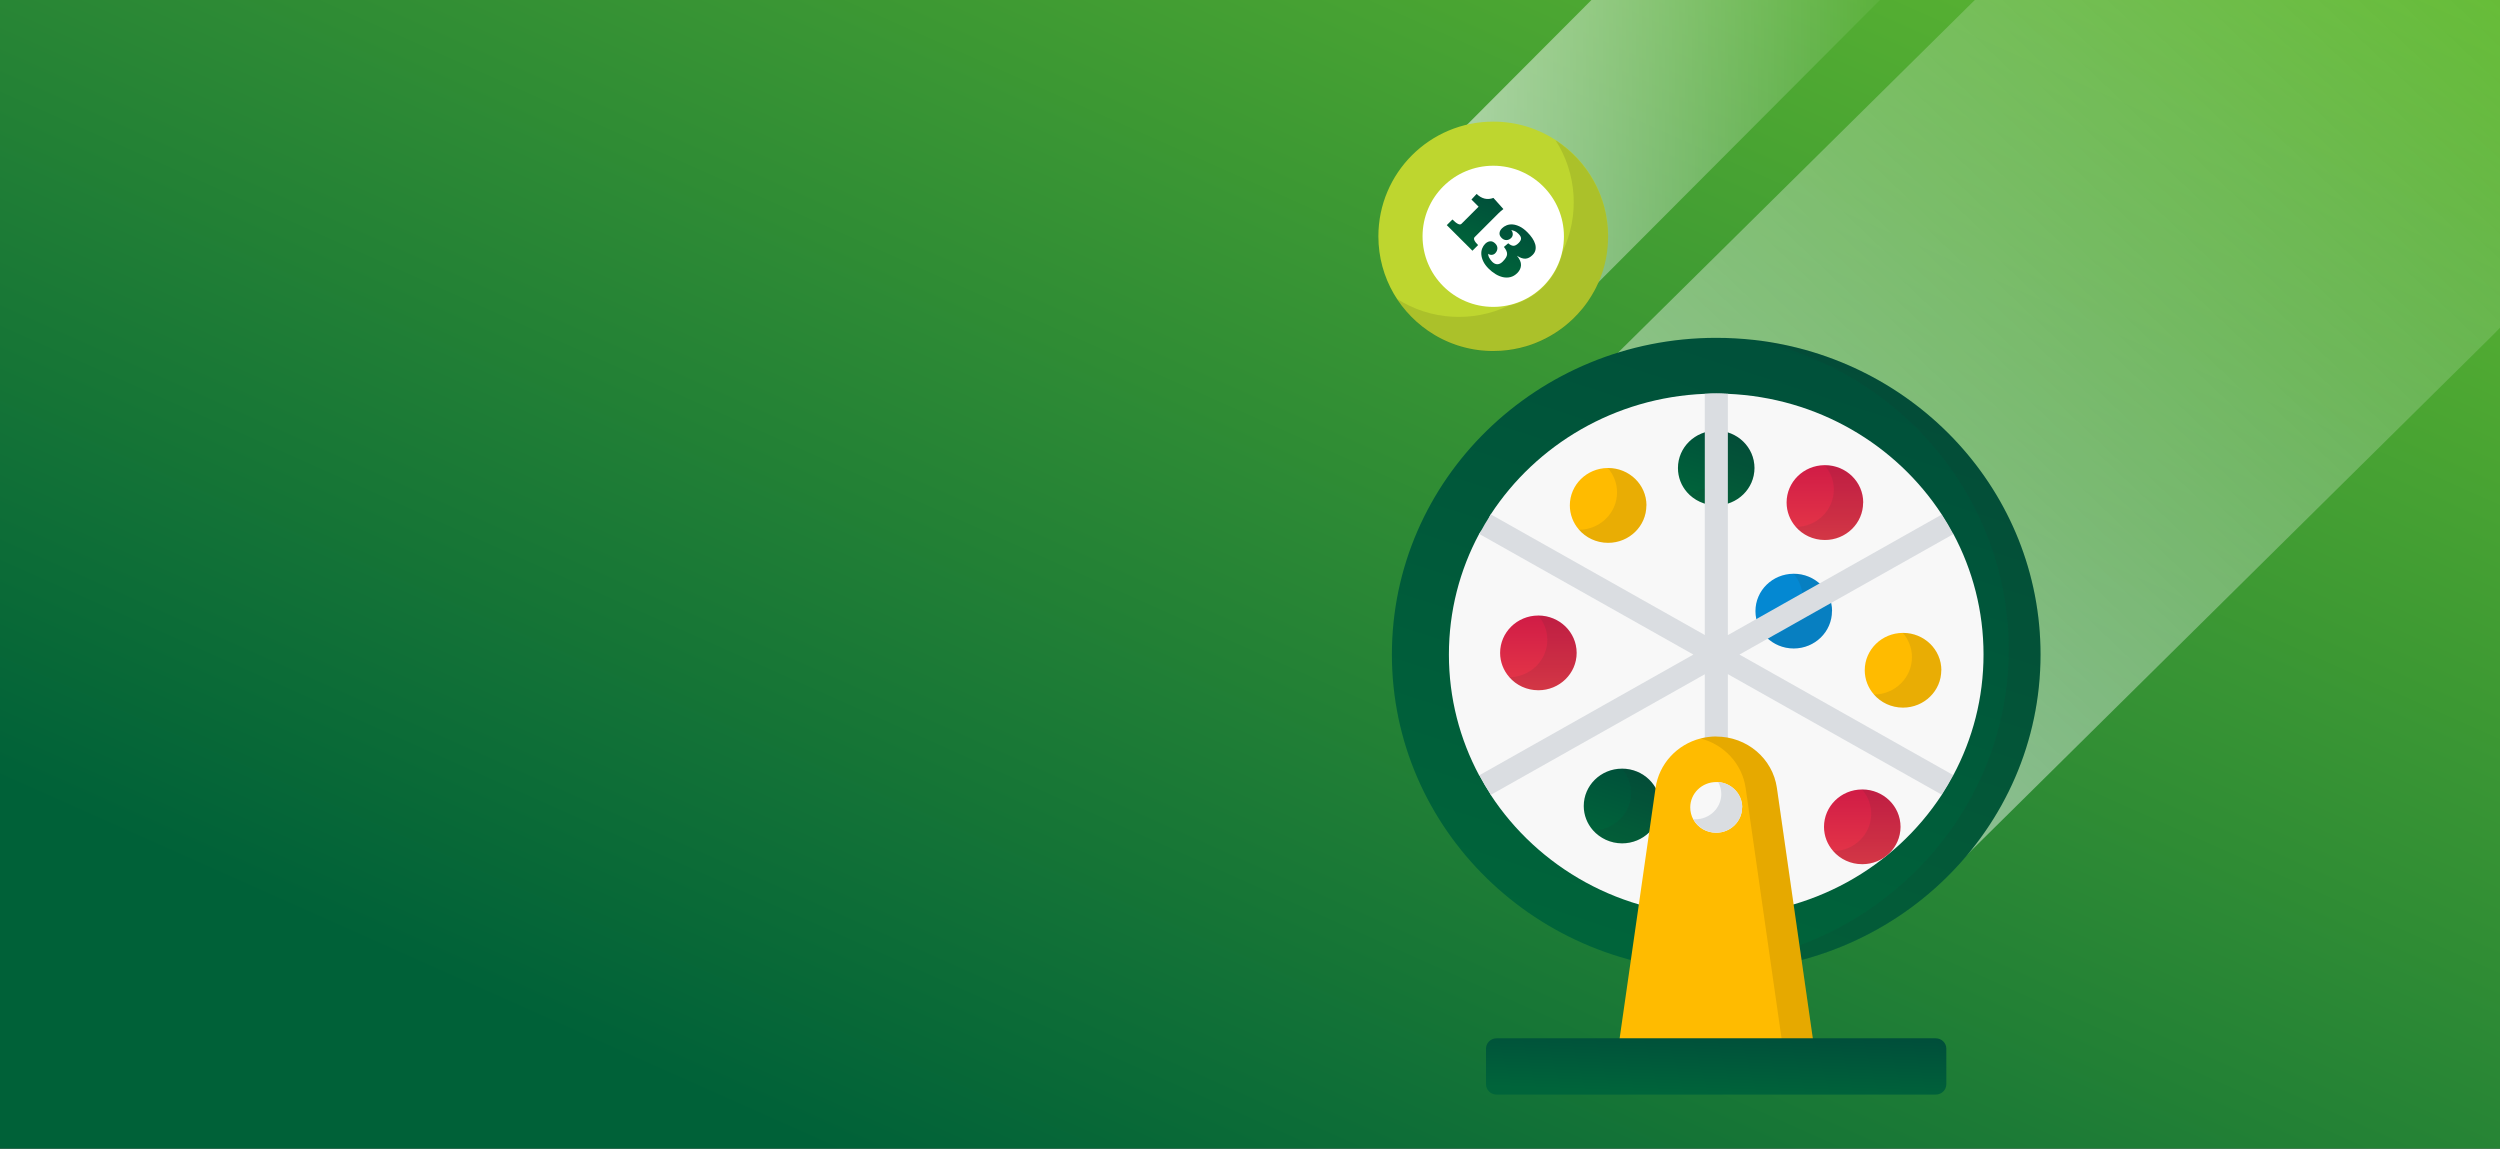 <svg width="185" height="85" viewBox="0 0 185 85" fill="none" xmlns="http://www.w3.org/2000/svg">
<rect x="0" y="0" width="185" height="85" fill="#333333" stroke="none"/>
<g clip-path="url(#clip0_1579_14977)">
<rect width="185" height="85" fill="url(#paint0_linear_1579_14977)"/>
<path opacity="0.9" d="M111.542 34.192L152.747 -6.534C161.469 -15.155 175.736 -15.155 184.458 -6.534C193.181 2.086 193.181 16.188 184.458 24.808L143.253 65.534C134 73 120.264 74.155 111.542 65.534C102.819 56.914 102.819 42.812 111.542 34.192Z" fill="url(#paint1_linear_1579_14977)"/>
<path opacity="0.9" d="M116.074 23.102L152.567 -13.487C155.516 -16.444 155.517 -21.236 152.569 -24.192C149.622 -27.147 144.842 -27.146 141.893 -24.189L105.4 12.4C102.451 15.357 102.45 20.149 105.398 23.105C108.345 26.06 113.125 26.059 116.074 23.102Z" fill="url(#paint2_linear_1579_14977)"/>
<path d="M151 48.431C151 61.373 140.256 71.862 127 71.862C113.744 71.862 103 61.373 103 48.431C103 35.489 113.744 25 127 25C127.949 25 128.89 25.055 129.808 25.156C141.74 26.511 151 36.416 151 48.431Z" fill="url(#paint3_linear_1579_14977)"/>
<path opacity="0.1" d="M129.816 25.156C129.816 25.156 129.816 25.156 129.824 25.156C140.591 27.468 148.647 36.836 148.647 48.041C148.647 60.983 137.903 71.472 124.647 71.472C123.698 71.472 122.749 71.418 121.832 71.316C123.499 71.675 125.221 71.862 127 71.862C140.256 71.862 151 61.373 151 48.431C151 36.423 141.74 26.518 129.816 25.156Z" fill="#262C2F"/>
<path d="M146.781 48.431C146.781 51.654 145.975 54.691 144.547 57.362C144.547 57.37 144.507 57.362 144.507 57.378C144.252 57.845 143.997 58.297 143.71 58.748C143.702 58.764 143.71 58.795 143.694 58.811C140.184 64.184 134.019 67.75 127 67.75C119.981 67.75 113.823 64.184 110.306 58.811C110.29 58.787 110.306 58.772 110.29 58.756C110.011 58.32 109.74 57.861 109.492 57.401C109.492 57.386 109.461 57.386 109.453 57.37C108.025 54.699 107.219 51.662 107.219 48.438C107.219 45.215 108.025 42.178 109.453 39.515C109.58 39.273 109.835 39.11 109.971 38.876C110.115 38.627 110.154 38.308 110.314 38.066C113.68 32.911 119.494 29.415 126.146 29.143C126.434 29.127 126.713 29.127 127 29.127C127.287 29.127 127.574 29.127 127.853 29.143C134.513 29.423 140.32 32.911 143.686 38.066C143.71 38.105 143.694 38.121 143.718 38.16C143.981 38.573 144.244 39.04 144.483 39.468C144.491 39.491 144.531 39.491 144.547 39.507C145.975 42.178 146.781 45.215 146.781 48.431Z" fill="#F8F8F8"/>
<path d="M140.639 61.186C140.639 62.712 139.371 63.95 137.808 63.95C136.946 63.95 136.172 63.576 135.654 62.977C135.231 62.494 134.976 61.871 134.976 61.186C134.976 59.667 136.228 58.429 137.784 58.421C137.792 58.421 137.8 58.421 137.808 58.421C139.371 58.421 140.639 59.659 140.639 61.186Z" fill="url(#paint4_linear_1579_14977)"/>
<path opacity="0.1" d="M140.639 61.186C140.639 62.712 139.371 63.95 137.807 63.95C136.946 63.95 136.172 63.576 135.654 62.984C137.209 62.977 138.469 61.739 138.469 60.22C138.469 59.535 138.214 58.904 137.791 58.421H137.807C139.371 58.421 140.639 59.659 140.639 61.186Z" fill="#262C2F"/>
<path d="M116.671 48.314C116.671 49.84 115.403 51.078 113.839 51.078C112.978 51.078 112.204 50.705 111.686 50.105C111.263 49.622 111.008 48.991 111.008 48.314C111.008 46.795 112.268 45.557 113.815 45.55C113.815 45.55 113.831 45.55 113.839 45.55C115.403 45.55 116.671 46.788 116.671 48.314Z" fill="url(#paint5_linear_1579_14977)"/>
<path d="M121.831 37.404C121.831 38.931 120.563 40.169 119 40.169C118.131 40.169 117.349 39.787 116.83 39.18C116.416 38.697 116.168 38.074 116.168 37.397C116.168 35.878 117.421 34.648 118.968 34.632C118.968 34.632 118.976 34.632 118.984 34.632C118.984 34.632 119 34.632 119.008 34.632C120.571 34.632 121.839 35.87 121.839 37.397L121.831 37.404Z" fill="#FFBB00"/>
<path d="M137.871 37.194C137.871 38.721 136.603 39.959 135.04 39.959C134.179 39.959 133.405 39.585 132.886 38.985C132.464 38.502 132.208 37.872 132.208 37.187C132.208 35.668 133.461 34.438 135.008 34.422C135.024 34.422 135.032 34.422 135.048 34.422C136.611 34.422 137.879 35.66 137.879 37.187L137.871 37.194Z" fill="url(#paint6_linear_1579_14977)"/>
<path d="M122.868 59.644C122.868 61.17 121.6 62.408 120.037 62.408C119.175 62.408 118.402 62.027 117.875 61.435C117.453 60.952 117.197 60.329 117.197 59.644C117.197 58.125 118.457 56.887 120.013 56.88C120.013 56.88 120.029 56.88 120.037 56.88C121.6 56.88 122.868 58.118 122.868 59.644Z" fill="url(#paint7_linear_1579_14977)"/>
<path opacity="0.1" d="M122.868 59.644C122.868 61.17 121.6 62.408 120.037 62.408C119.175 62.408 118.402 62.034 117.883 61.443C119.439 61.435 120.699 60.197 120.699 58.678C120.699 57.993 120.444 57.362 120.021 56.88H120.037C121.6 56.88 122.868 58.118 122.868 59.644Z" fill="#262C2F"/>
<path d="M129.831 34.632C129.831 36.159 128.563 37.397 127 37.397C126.139 37.397 125.357 37.015 124.838 36.423C124.416 35.941 124.168 35.318 124.168 34.632C124.168 33.106 125.437 31.868 127 31.868C128.563 31.868 129.831 33.106 129.831 34.632Z" fill="url(#paint8_linear_1579_14977)"/>
<path opacity="0.1" d="M129.832 34.632C129.832 36.159 128.564 37.397 127 37.397C126.139 37.397 125.365 37.023 124.847 36.431C126.402 36.423 127.662 35.185 127.662 33.667C127.662 32.982 127.407 32.351 126.984 31.868H127C128.564 31.868 129.832 33.106 129.832 34.632Z" fill="#262C2F"/>
<path opacity="0.1" d="M121.832 37.404C121.832 38.931 120.564 40.169 119 40.169C118.139 40.169 117.365 39.795 116.847 39.203C118.402 39.196 119.662 37.957 119.662 36.439C119.662 35.754 119.407 35.123 118.984 34.64H119C120.564 34.64 121.832 35.878 121.832 37.404Z" fill="#262C2F"/>
<path d="M135.566 45.222C135.566 46.749 134.298 47.987 132.735 47.987C131.172 47.987 129.903 46.749 129.903 45.222C129.903 43.696 131.164 42.466 132.719 42.458C132.719 42.458 132.735 42.458 132.743 42.458C134.306 42.458 135.574 43.696 135.574 45.222H135.566Z" fill="#0488D2"/>
<path opacity="0.1" d="M135.566 45.222C135.566 46.749 134.298 47.987 132.735 47.987C131.873 47.987 131.099 47.613 130.581 47.021C132.136 47.014 133.397 45.775 133.397 44.257C133.397 43.572 133.141 42.941 132.719 42.458H132.735C134.298 42.458 135.566 43.696 135.566 45.222Z" fill="#262C2F"/>
<path opacity="0.1" d="M137.871 37.194C137.871 38.721 136.603 39.959 135.04 39.959C134.178 39.959 133.405 39.585 132.886 38.993C134.442 38.985 135.702 37.747 135.702 36.229C135.702 35.544 135.447 34.913 135.016 34.43H135.032C136.595 34.43 137.863 35.668 137.863 37.194H137.871Z" fill="#262C2F"/>
<path opacity="0.1" d="M116.671 48.314C116.671 49.84 115.403 51.078 113.84 51.078C112.978 51.078 112.204 50.705 111.686 50.113C113.241 50.105 114.502 48.867 114.502 47.348C114.502 46.663 114.246 46.032 113.824 45.55H113.84C115.403 45.55 116.671 46.788 116.671 48.314Z" fill="#262C2F"/>
<path d="M143.654 49.599C143.654 51.125 142.386 52.363 140.823 52.363C139.961 52.363 139.188 51.989 138.669 51.39C138.246 50.907 137.991 50.276 137.991 49.599C137.991 48.08 139.251 46.842 140.807 46.834C140.807 46.834 140.823 46.834 140.831 46.834C142.394 46.834 143.662 48.072 143.662 49.599H143.654Z" fill="#FFBB00"/>
<path opacity="0.1" d="M143.654 49.599C143.654 51.125 142.386 52.363 140.822 52.363C139.961 52.363 139.187 51.989 138.669 51.398C140.224 51.39 141.485 50.152 141.485 48.633C141.485 47.948 141.229 47.317 140.807 46.834H140.822C142.386 46.834 143.654 48.072 143.654 49.599Z" fill="#262C2F"/>
<path d="M128.707 48.431L144.548 57.362C144.284 57.853 143.997 58.343 143.694 58.811L127.862 49.887V54.684C127.862 55.112 127.551 55.486 127.12 55.54C126.601 55.602 126.155 55.205 126.155 54.715V49.895L110.322 58.818C110.019 58.351 109.732 57.868 109.469 57.37L125.309 48.438L109.469 39.515C109.732 39.024 110.019 38.534 110.322 38.066L126.155 46.99V29.143H126.218C126.745 29.104 127.271 29.104 127.798 29.143H127.862V46.998L143.694 38.074C143.997 38.541 144.284 39.024 144.548 39.523L128.707 48.446V48.431Z" fill="#DADDE1"/>
<path d="M127 54.5C126.601 54.5 126.21 54.554 125.836 54.648C124.105 55.092 122.765 56.517 122.51 58.316L119.566 78.834L127 79.449L134.434 78.834L131.491 58.316C131.18 56.127 129.265 54.508 127 54.508V54.5Z" fill="#FFBB00"/>
<path d="M131.491 58.308C131.18 56.12 129.265 54.5 127 54.5C126.601 54.5 126.211 54.547 125.844 54.648C127.575 55.092 128.923 56.517 129.178 58.316L132.121 78.834H134.434L131.491 58.316V58.308Z" fill="black" fill-opacity="0.1"/>
<path d="M128.915 59.748C128.915 60.784 128.053 61.625 126.992 61.625C126.259 61.625 125.628 61.228 125.301 60.636C125.158 60.371 125.078 60.068 125.078 59.748C125.078 58.713 125.94 57.872 127 57.872C127.048 57.872 127.088 57.872 127.136 57.872C128.133 57.942 128.923 58.752 128.923 59.741L128.915 59.748Z" fill="#F8F8F8"/>
<path d="M128.915 59.748C128.915 60.784 128.053 61.617 127.001 61.617C126.267 61.617 125.637 61.22 125.31 60.628C125.357 60.628 125.405 60.628 125.453 60.628C126.514 60.628 127.375 59.787 127.375 58.759C127.375 58.44 127.296 58.136 127.144 57.872C128.141 57.942 128.923 58.752 128.923 59.741L128.915 59.748Z" fill="#DADDE1"/>
<path d="M143.24 81H110.753C110.314 81 109.963 80.657 109.963 80.229V77.605C109.963 77.177 110.314 76.834 110.753 76.834H143.24C143.678 76.834 144.029 77.177 144.029 77.605V80.229C144.029 80.657 143.678 81 143.24 81Z" fill="url(#paint9_linear_1579_14977)"/>
<g clip-path="url(#clip1_1579_14977)">
<path d="M118.999 17.361C118.999 17.348 118.999 17.335 118.998 17.322C118.998 17.292 118.997 17.262 118.996 17.233C118.996 17.218 118.995 17.204 118.995 17.19C118.994 17.159 118.993 17.129 118.991 17.099C118.991 17.087 118.99 17.075 118.989 17.063C118.987 17.021 118.985 16.98 118.982 16.939C118.982 16.932 118.981 16.926 118.981 16.92C118.979 16.884 118.976 16.849 118.974 16.814C118.972 16.8 118.971 16.787 118.97 16.773C118.968 16.745 118.965 16.716 118.963 16.687C118.961 16.673 118.96 16.659 118.959 16.645C118.955 16.614 118.952 16.583 118.949 16.552C118.948 16.542 118.947 16.532 118.945 16.521C118.941 16.481 118.936 16.44 118.931 16.399C118.929 16.39 118.928 16.38 118.927 16.371C118.923 16.34 118.918 16.308 118.914 16.276C118.912 16.263 118.91 16.249 118.908 16.236C118.904 16.207 118.899 16.179 118.895 16.151C118.893 16.138 118.891 16.125 118.889 16.111C118.883 16.078 118.878 16.045 118.872 16.012C118.871 16.005 118.869 15.997 118.868 15.99C118.861 15.95 118.853 15.91 118.846 15.87C118.844 15.859 118.841 15.848 118.839 15.837C118.833 15.808 118.828 15.779 118.821 15.749C118.819 15.736 118.816 15.722 118.813 15.709C118.807 15.681 118.801 15.653 118.795 15.625C118.792 15.613 118.789 15.6 118.786 15.588C118.778 15.551 118.769 15.514 118.76 15.477C118.76 15.474 118.759 15.472 118.758 15.47C118.749 15.43 118.739 15.391 118.729 15.352C118.726 15.34 118.723 15.329 118.72 15.317C118.712 15.289 118.705 15.261 118.697 15.233C118.693 15.22 118.69 15.207 118.686 15.194C118.678 15.166 118.67 15.138 118.662 15.11C118.659 15.099 118.655 15.088 118.652 15.076C118.641 15.038 118.629 14.999 118.617 14.961C118.616 14.957 118.615 14.953 118.614 14.95C118.603 14.915 118.592 14.881 118.58 14.846C118.576 14.834 118.572 14.822 118.568 14.81C118.559 14.783 118.55 14.757 118.541 14.73C118.537 14.717 118.533 14.705 118.528 14.692C118.518 14.664 118.508 14.635 118.498 14.607C118.494 14.597 118.491 14.588 118.488 14.578C118.474 14.541 118.46 14.503 118.446 14.466C118.443 14.459 118.44 14.451 118.437 14.444C118.426 14.414 118.414 14.384 118.402 14.354C118.397 14.342 118.392 14.33 118.388 14.318C118.377 14.292 118.366 14.266 118.356 14.24C118.351 14.229 118.346 14.217 118.341 14.205C118.328 14.175 118.316 14.145 118.303 14.116C118.3 14.109 118.297 14.102 118.294 14.095C118.278 14.058 118.261 14.022 118.245 13.986C118.241 13.977 118.237 13.968 118.233 13.959C118.22 13.931 118.207 13.904 118.195 13.877C118.189 13.865 118.183 13.853 118.178 13.841C118.166 13.816 118.154 13.791 118.141 13.765C118.136 13.754 118.13 13.743 118.125 13.732C118.109 13.7 118.093 13.668 118.076 13.636C118.075 13.633 118.073 13.629 118.071 13.626C118.053 13.591 118.035 13.556 118.016 13.521C118.011 13.511 118.006 13.501 118 13.491C117.987 13.466 117.973 13.44 117.959 13.415C117.953 13.403 117.947 13.392 117.94 13.381C117.926 13.356 117.912 13.331 117.898 13.306C117.892 13.296 117.887 13.286 117.881 13.276C117.862 13.242 117.842 13.207 117.821 13.173C117.821 13.172 117.82 13.171 117.82 13.17C117.8 13.137 117.78 13.104 117.76 13.072C117.754 13.062 117.748 13.052 117.742 13.042C117.727 13.017 117.712 12.993 117.697 12.97C117.69 12.959 117.683 12.948 117.676 12.937C117.66 12.912 117.644 12.887 117.628 12.862C117.622 12.853 117.617 12.845 117.611 12.837C117.59 12.804 117.568 12.771 117.545 12.738C117.542 12.733 117.539 12.728 117.535 12.723C117.516 12.695 117.497 12.668 117.478 12.64C117.471 12.63 117.464 12.62 117.457 12.61C117.441 12.587 117.425 12.564 117.408 12.542C117.401 12.532 117.394 12.521 117.386 12.511C117.368 12.486 117.349 12.46 117.33 12.435C117.325 12.429 117.321 12.422 117.316 12.416C117.292 12.384 117.269 12.353 117.244 12.321C117.239 12.315 117.234 12.308 117.229 12.301C117.21 12.277 117.191 12.252 117.171 12.228C117.164 12.218 117.156 12.208 117.148 12.198C117.13 12.177 117.113 12.154 117.095 12.133C117.087 12.123 117.08 12.114 117.072 12.105C117.05 12.078 117.028 12.051 117.005 12.024C117.002 12.021 117 12.018 116.997 12.014C116.971 11.984 116.945 11.954 116.919 11.924C116.913 11.916 116.906 11.909 116.899 11.901C116.88 11.879 116.86 11.857 116.841 11.835C116.832 11.825 116.824 11.816 116.815 11.807C116.796 11.785 116.777 11.764 116.757 11.743C116.75 11.735 116.742 11.727 116.735 11.718C116.681 11.661 116.626 11.603 116.571 11.547C116.563 11.539 116.555 11.531 116.548 11.524C116.527 11.503 116.507 11.483 116.486 11.462C116.477 11.454 116.469 11.445 116.46 11.436C116.439 11.415 116.417 11.395 116.396 11.374C116.388 11.367 116.381 11.36 116.374 11.353C116.346 11.326 116.317 11.299 116.288 11.271C116.285 11.269 116.282 11.266 116.279 11.263C116.253 11.239 116.227 11.215 116.2 11.192C116.192 11.184 116.183 11.176 116.174 11.168C116.153 11.149 116.132 11.13 116.11 11.111C116.101 11.103 116.092 11.095 116.083 11.087C116.059 11.067 116.035 11.046 116.011 11.026C116.005 11.021 115.999 11.015 115.993 11.01C115.962 10.984 115.932 10.959 115.901 10.934C115.895 10.929 115.889 10.924 115.884 10.92C115.859 10.899 115.834 10.879 115.809 10.859C115.799 10.852 115.79 10.844 115.78 10.837C115.758 10.819 115.735 10.801 115.713 10.784C115.704 10.777 115.694 10.769 115.685 10.762C115.658 10.741 115.631 10.721 115.603 10.7C115.599 10.697 115.595 10.693 115.59 10.69C115.558 10.666 115.526 10.643 115.494 10.619C115.486 10.614 115.479 10.608 115.471 10.603C115.447 10.585 115.422 10.567 115.397 10.55C115.387 10.543 115.377 10.536 115.367 10.529C115.343 10.512 115.319 10.496 115.295 10.479C115.286 10.473 115.277 10.467 115.267 10.46C115.235 10.438 115.202 10.416 115.169 10.395C113.829 9.513 112.224 9 110.5 9C105.806 9 102 12.8 102 17.487C102 20.58 103.656 23.286 106.132 24.769C106.137 24.773 106.142 24.776 106.148 24.779C106.226 24.825 106.304 24.871 106.384 24.915C106.389 24.917 106.394 24.92 106.399 24.923C106.435 24.943 106.472 24.963 106.509 24.983C106.513 24.985 106.516 24.986 106.52 24.988C106.561 25.01 106.602 25.032 106.644 25.053C106.644 25.053 106.645 25.054 106.646 25.054C106.685 25.074 106.724 25.094 106.764 25.113C106.77 25.116 106.776 25.119 106.782 25.122C106.863 25.161 106.945 25.2 107.028 25.237C107.034 25.239 107.041 25.242 107.047 25.245C107.084 25.262 107.121 25.278 107.159 25.294C107.164 25.296 107.168 25.298 107.173 25.3C107.215 25.318 107.258 25.335 107.301 25.353C107.303 25.354 107.306 25.355 107.309 25.356C107.348 25.372 107.386 25.387 107.426 25.402C107.433 25.405 107.441 25.408 107.448 25.411C107.532 25.443 107.617 25.474 107.702 25.504C107.71 25.507 107.718 25.509 107.725 25.512C107.763 25.525 107.8 25.537 107.837 25.55C107.843 25.552 107.85 25.554 107.856 25.556C107.899 25.57 107.942 25.584 107.986 25.597C107.99 25.599 107.995 25.6 108 25.602C108.038 25.613 108.077 25.625 108.115 25.636C108.124 25.639 108.133 25.641 108.142 25.644C108.228 25.669 108.315 25.692 108.402 25.714C108.412 25.717 108.421 25.719 108.431 25.721C108.467 25.731 108.504 25.739 108.541 25.748C108.549 25.75 108.557 25.752 108.565 25.754C108.608 25.764 108.652 25.774 108.696 25.783C108.703 25.785 108.71 25.786 108.717 25.788C108.755 25.796 108.792 25.803 108.829 25.811C108.84 25.813 108.851 25.815 108.862 25.817C108.95 25.835 109.038 25.85 109.127 25.865C109.138 25.867 109.149 25.868 109.16 25.87C109.197 25.876 109.233 25.881 109.269 25.887C109.279 25.888 109.288 25.889 109.297 25.891C109.341 25.897 109.386 25.903 109.43 25.908C109.439 25.91 109.448 25.91 109.457 25.912C109.493 25.916 109.53 25.92 109.567 25.924C109.579 25.926 109.591 25.927 109.603 25.928C109.647 25.933 109.692 25.937 109.737 25.941C109.737 25.941 109.737 25.941 109.738 25.941C109.783 25.945 109.828 25.949 109.873 25.952C109.885 25.953 109.898 25.954 109.91 25.955C109.946 25.957 109.983 25.959 110.019 25.962C110.029 25.962 110.039 25.963 110.049 25.963C110.094 25.966 110.139 25.968 110.185 25.969C110.195 25.97 110.205 25.97 110.215 25.97C110.251 25.971 110.288 25.972 110.325 25.973C110.338 25.973 110.35 25.974 110.363 25.974C110.409 25.974 110.454 25.975 110.5 25.975C110.684 25.975 110.866 25.969 111.046 25.958C111.082 25.956 111.118 25.953 111.154 25.95C111.442 25.928 111.726 25.892 112.005 25.842C112.319 25.786 112.627 25.713 112.928 25.624C112.995 25.604 113.061 25.583 113.128 25.562C113.194 25.54 113.26 25.518 113.325 25.495C113.391 25.472 113.456 25.448 113.52 25.424C113.553 25.411 113.585 25.399 113.617 25.386C114.646 24.981 115.578 24.381 116.365 23.631C116.389 23.608 116.414 23.584 116.438 23.561C116.657 23.347 116.864 23.122 117.059 22.886C117.081 22.86 117.103 22.834 117.124 22.807C117.166 22.754 117.208 22.701 117.25 22.647C117.271 22.62 117.291 22.593 117.312 22.566C117.352 22.511 117.393 22.456 117.432 22.401C117.472 22.345 117.51 22.289 117.549 22.233C117.701 22.007 117.844 21.773 117.974 21.533C117.991 21.503 118.007 21.473 118.023 21.443C118.055 21.382 118.086 21.321 118.117 21.26C118.178 21.137 118.236 21.012 118.292 20.886C118.374 20.697 118.451 20.504 118.52 20.308C118.543 20.243 118.565 20.177 118.587 20.111C118.619 20.012 118.649 19.912 118.678 19.811C118.688 19.778 118.697 19.744 118.706 19.71C118.724 19.643 118.742 19.575 118.758 19.507C118.808 19.302 118.851 19.095 118.886 18.885C118.897 18.815 118.908 18.745 118.918 18.675C118.972 18.287 119 17.89 119 17.488C119 17.445 119 17.403 118.999 17.361L118.999 17.361Z" fill="#BED62F"/>
<path d="M110.5 22.71C113.389 22.71 115.731 20.372 115.731 17.487C115.731 14.603 113.389 12.264 110.5 12.264C107.611 12.264 105.269 14.603 105.269 17.487C105.269 20.372 107.611 22.71 110.5 22.71Z" fill="white"/>
<path opacity="0.1" d="M119 17.513C119 14.547 117.477 11.937 115.169 10.419C115.165 10.417 115.161 10.414 115.158 10.412C115.142 10.402 115.127 10.392 115.112 10.382C116.708 12.861 116.883 15.987 115.637 18.608C115.435 19.564 114.963 20.475 114.219 21.218C113.476 21.96 112.564 22.431 111.606 22.633C108.981 23.878 105.85 23.703 103.367 22.108C103.69 22.61 104.07 23.087 104.51 23.526C104.976 23.991 105.482 24.391 106.017 24.725C107.319 25.533 108.855 26 110.5 26C115.194 26 119 22.2 119 17.513Z" fill="black"/>
<path d="M111.251 15.47C111.171 15.533 111.104 15.588 111.05 15.634C110.996 15.681 110.946 15.726 110.901 15.771L109.126 17.544C109.012 17.658 109.096 17.855 109.378 18.137L108.959 18.554L107.062 16.66L107.48 16.242C107.809 16.571 108.031 16.679 108.145 16.565L109.417 15.294L108.887 14.765L109.27 14.351C109.65 14.715 110.064 14.813 110.513 14.646L111.251 15.47L111.251 15.47Z" fill="url(#paint10_linear_1579_14977)"/>
<path d="M110.155 19.876C109.979 19.701 109.849 19.524 109.764 19.346C109.679 19.169 109.63 18.998 109.619 18.835C109.607 18.672 109.627 18.523 109.68 18.387C109.733 18.252 109.806 18.138 109.899 18.045C110.014 17.931 110.137 17.868 110.268 17.856C110.4 17.844 110.525 17.898 110.645 18.017C110.764 18.136 110.813 18.255 110.806 18.389C110.799 18.523 110.744 18.642 110.641 18.746C110.572 18.815 110.487 18.852 110.388 18.859C110.288 18.866 110.202 18.839 110.13 18.778C110.125 18.82 110.129 18.868 110.143 18.921C110.156 18.974 110.177 19.027 110.206 19.08C110.235 19.133 110.269 19.185 110.306 19.235C110.343 19.286 110.383 19.332 110.426 19.375C110.545 19.494 110.671 19.554 110.804 19.554C110.937 19.554 111.067 19.49 111.195 19.363C111.301 19.257 111.382 19.159 111.436 19.07C111.49 18.982 111.52 18.895 111.524 18.812C111.528 18.728 111.51 18.643 111.47 18.555C111.43 18.467 111.37 18.373 111.29 18.272L111.609 18.002C111.745 18.121 111.871 18.183 111.988 18.189C112.105 18.194 112.235 18.125 112.379 17.982C112.448 17.913 112.496 17.848 112.524 17.788C112.552 17.729 112.563 17.672 112.556 17.617C112.549 17.563 112.529 17.51 112.496 17.458C112.463 17.406 112.419 17.353 112.363 17.297C112.262 17.196 112.166 17.128 112.076 17.094C111.985 17.059 111.903 17.034 111.829 17.018C111.9 17.101 111.939 17.199 111.944 17.313C111.95 17.427 111.91 17.526 111.825 17.611C111.726 17.709 111.612 17.761 111.481 17.766C111.351 17.771 111.229 17.717 111.117 17.605C111.005 17.493 110.954 17.375 110.964 17.249C110.974 17.124 111.035 17.006 111.147 16.895C111.237 16.804 111.349 16.731 111.481 16.676C111.614 16.62 111.762 16.597 111.924 16.608C112.086 16.618 112.261 16.668 112.448 16.757C112.635 16.846 112.829 16.99 113.028 17.189C113.166 17.327 113.286 17.47 113.387 17.619C113.488 17.768 113.56 17.915 113.602 18.061C113.645 18.207 113.653 18.349 113.626 18.487C113.6 18.625 113.528 18.752 113.411 18.869C113.235 19.044 113.057 19.135 112.875 19.142C112.693 19.148 112.486 19.076 112.255 18.925C112.462 19.174 112.562 19.406 112.554 19.621C112.546 19.836 112.455 20.03 112.283 20.202C112.126 20.359 111.956 20.459 111.772 20.505C111.589 20.55 111.403 20.551 111.214 20.509C111.026 20.466 110.84 20.389 110.658 20.276C110.476 20.163 110.308 20.029 110.154 19.876L110.155 19.876Z" fill="url(#paint11_linear_1579_14977)"/>
</g>
</g>
<defs>
<linearGradient id="paint0_linear_1579_14977" x1="-1.79567e-06" y1="85" x2="80.432" y2="-95.183" gradientUnits="userSpaceOnUse">
<stop offset="0.125" stop-color="#006138"/>
<stop offset="1" stop-color="#83D92E"/>
</linearGradient>
<linearGradient id="paint1_linear_1579_14977" x1="208.444" y1="-32.811" x2="110.82" y2="70.215" gradientUnits="userSpaceOnUse">
<stop offset="0.24" stop-color="white" stop-opacity="0"/>
<stop offset="1" stop-color="white" stop-opacity="0.7"/>
</linearGradient>
<linearGradient id="paint2_linear_1579_14977" x1="154.768" y1="-0.549" x2="103.189" y2="-0.549" gradientUnits="userSpaceOnUse">
<stop offset="0.24" stop-color="white" stop-opacity="0"/>
<stop offset="1" stop-color="white" stop-opacity="0.7"/>
</linearGradient>
<linearGradient id="paint3_linear_1579_14977" x1="115.067" y1="68.59" x2="144.01" y2="-20.75" gradientUnits="userSpaceOnUse">
<stop stop-color="#00643A"/>
<stop offset="1" stop-color="#003C3A"/>
</linearGradient>
<linearGradient id="paint4_linear_1579_14977" x1="137.808" y1="58.421" x2="137.808" y2="63.95" gradientUnits="userSpaceOnUse">
<stop stop-color="#D01C46"/>
<stop offset="1" stop-color="#E63848"/>
</linearGradient>
<linearGradient id="paint5_linear_1579_14977" x1="113.839" y1="45.55" x2="113.839" y2="51.078" gradientUnits="userSpaceOnUse">
<stop stop-color="#D01C46"/>
<stop offset="1" stop-color="#E63848"/>
</linearGradient>
<linearGradient id="paint6_linear_1579_14977" x1="135.044" y1="34.422" x2="135.044" y2="39.959" gradientUnits="userSpaceOnUse">
<stop stop-color="#D01C46"/>
<stop offset="1" stop-color="#E63848"/>
</linearGradient>
<linearGradient id="paint7_linear_1579_14977" x1="118.623" y1="62.022" x2="122.034" y2="51.479" gradientUnits="userSpaceOnUse">
<stop stop-color="#00643A"/>
<stop offset="1" stop-color="#003C3A"/>
</linearGradient>
<linearGradient id="paint8_linear_1579_14977" x1="125.592" y1="37.011" x2="129.007" y2="26.47" gradientUnits="userSpaceOnUse">
<stop stop-color="#00643A"/>
<stop offset="1" stop-color="#003C3A"/>
</linearGradient>
<linearGradient id="paint9_linear_1579_14977" x1="118.527" y1="80.709" x2="118.883" y2="71.948" gradientUnits="userSpaceOnUse">
<stop stop-color="#00643A"/>
<stop offset="1" stop-color="#003C3A"/>
</linearGradient>
<linearGradient id="paint10_linear_1579_14977" x1="108.115" y1="18.261" x2="110.768" y2="10.29" gradientUnits="userSpaceOnUse">
<stop stop-color="#00643A"/>
<stop offset="1" stop-color="#003C3A"/>
</linearGradient>
<linearGradient id="paint11_linear_1579_14977" x1="110.627" y1="20.265" x2="113.059" y2="12.766" gradientUnits="userSpaceOnUse">
<stop stop-color="#00643A"/>
<stop offset="1" stop-color="#003C3A"/>
</linearGradient>
<clipPath id="clip0_1579_14977">
<rect width="185" height="85" fill="white"/>
</clipPath>
<clipPath id="clip1_1579_14977">
<rect width="17" height="17" fill="white" transform="translate(102 9)"/>
</clipPath>
</defs>
</svg>
